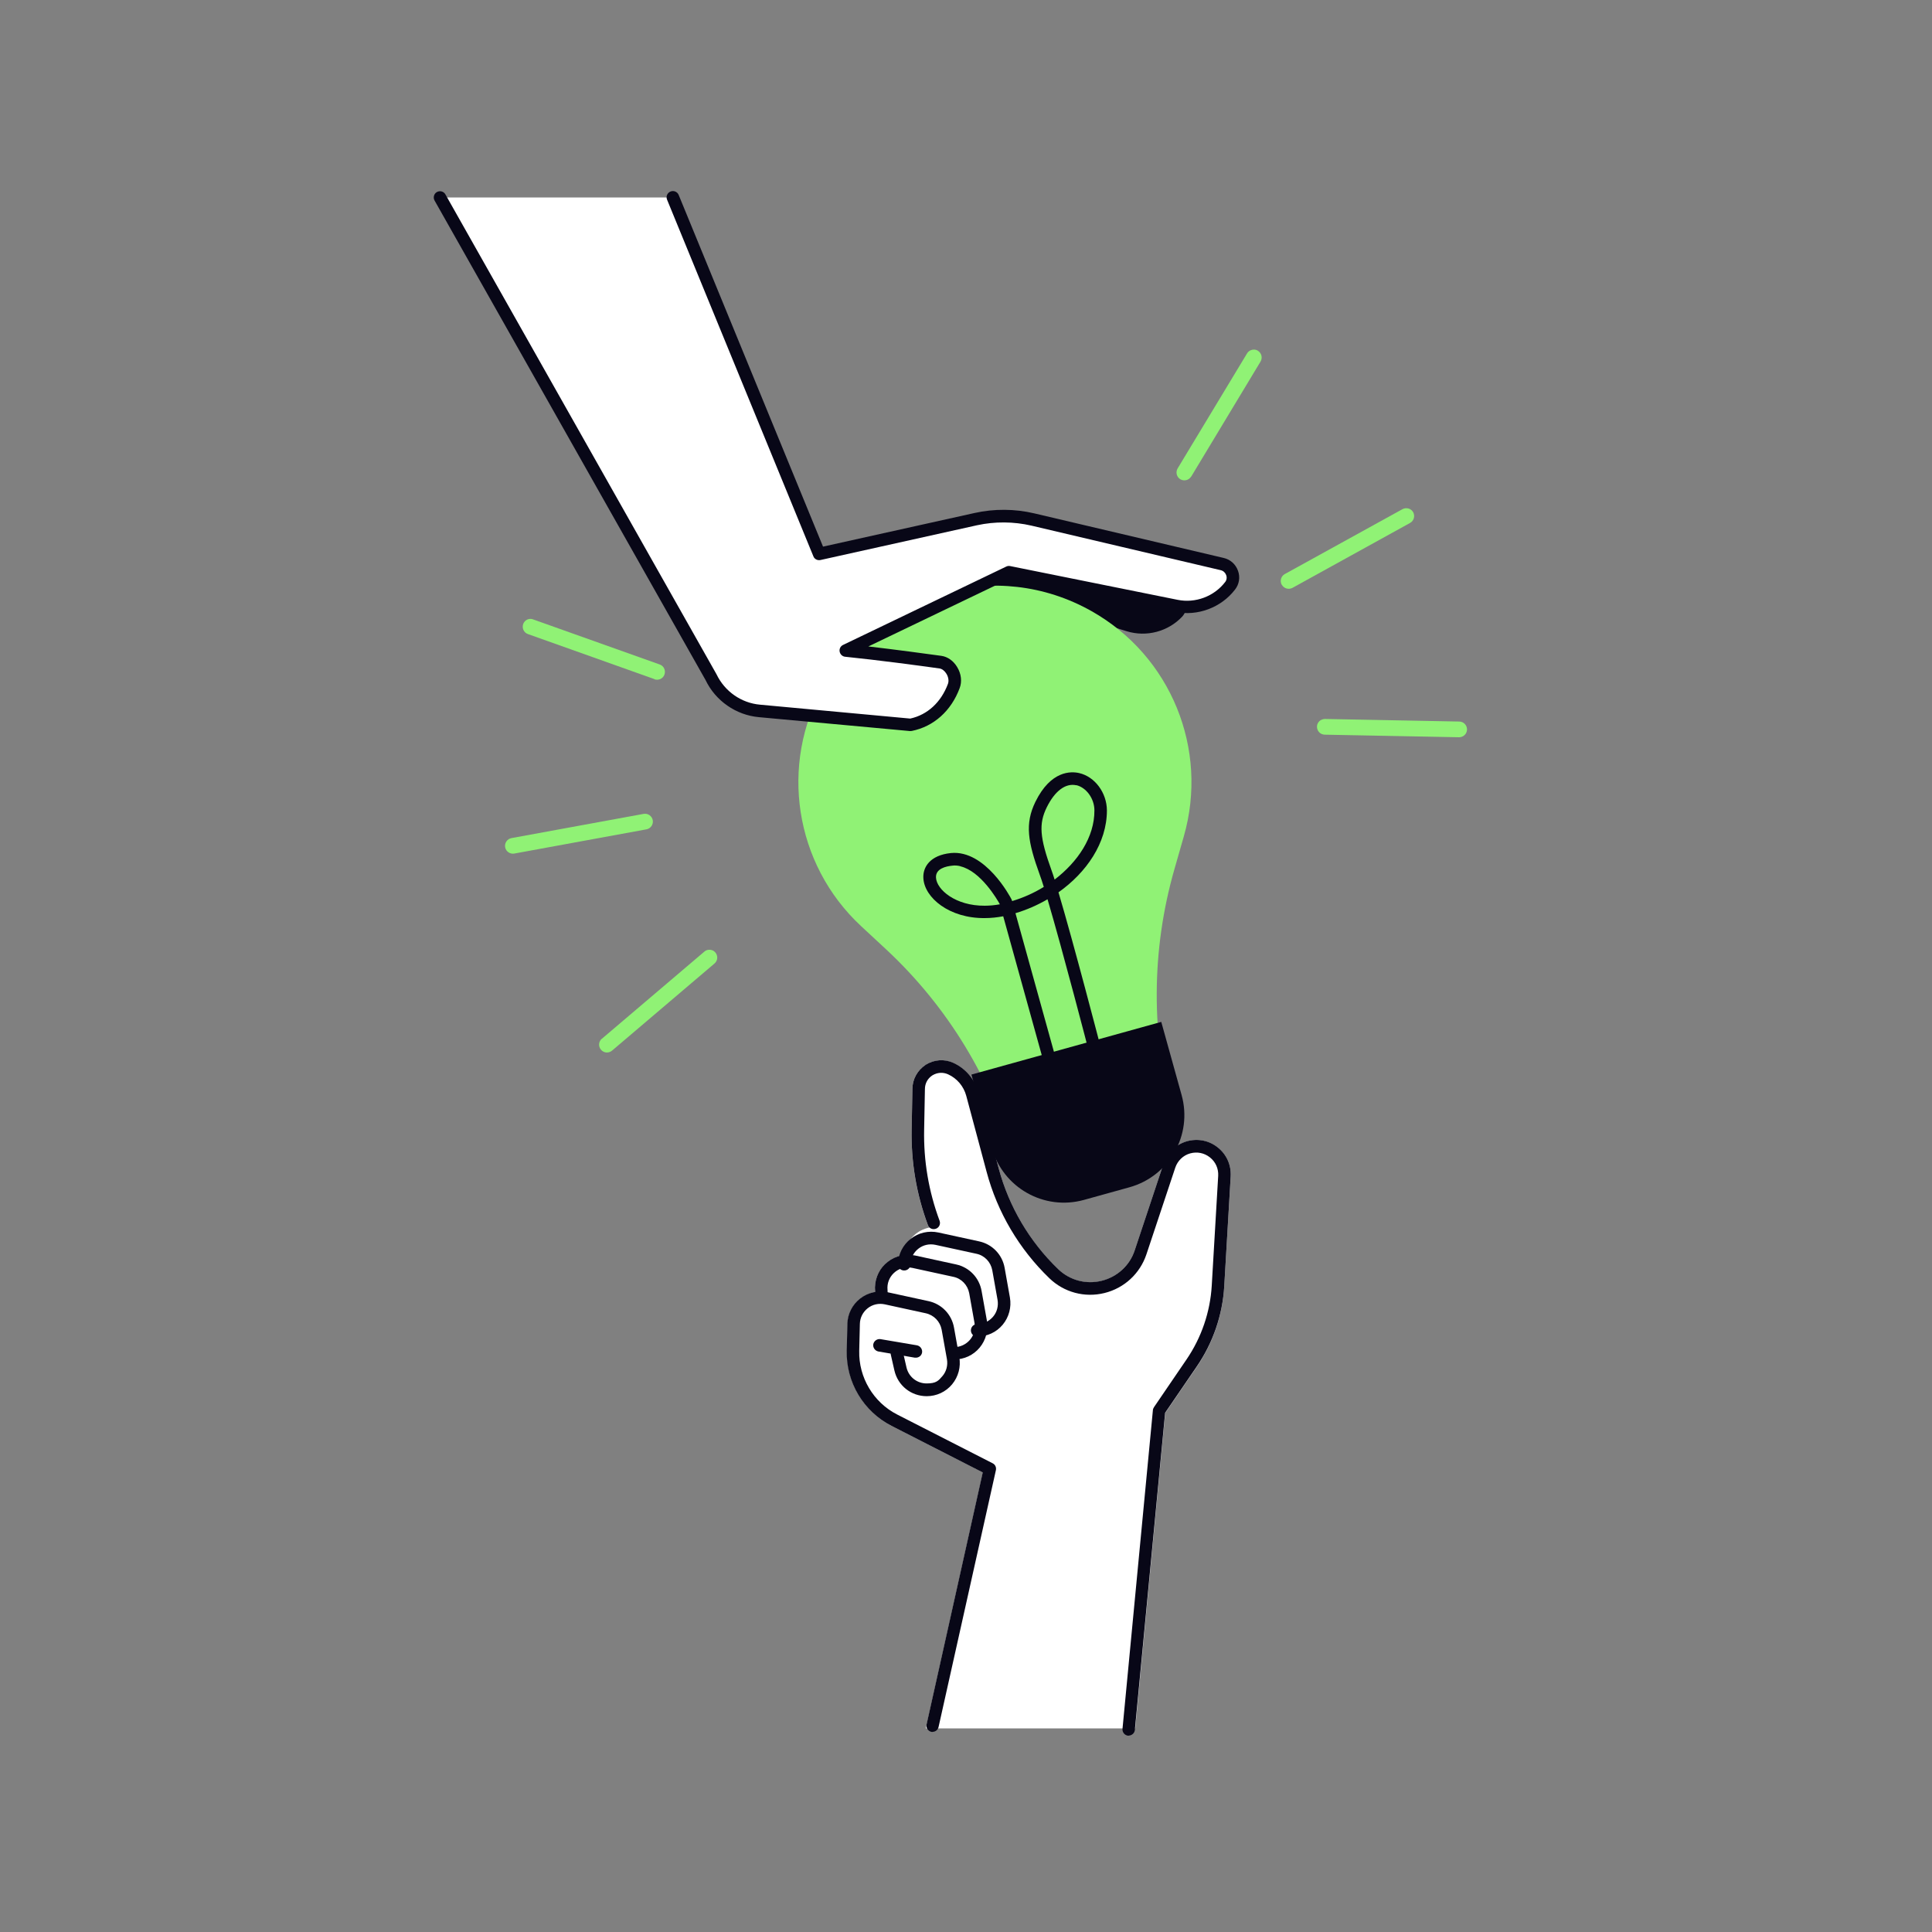 <?xml version="1.0" encoding="UTF-8"?>
<svg id="_Layer_" data-name=" Layer " xmlns="http://www.w3.org/2000/svg" version="1.1" viewBox="0 0 1500 1500">
  <rect x="0" y="0" width="1500" height="1500" fill="#808080" stroke="none"/>
  <defs>
    <style>
      .cls-1 {
        fill: #90f275;
      }

      .cls-1, .cls-2, .cls-3 {
        stroke-width: 0px;
      }

      .cls-2 {
        fill: #080717;
      }

      .cls-3 {
        fill: #fff;
      }
    </style>
  </defs>
  <g>
    <path class="cls-1" d="M1133,560.2l-104.3-2c-1.1,0-2.1.3-3.1.8-1.8,1-3.1,3-3.1,5.2,0,3.4,2.6,6.1,6,6.2l104.3,2c3.4,0,6.1-2.6,6.2-6,0-3.4-2.6-6.1-6-6.2Z"/>
    <path class="cls-1" d="M995.2,454c1.6,2.9,5.3,4,8.3,2.4l91.3-50.4c2.9-1.6,4-5.3,2.4-8.3-1.6-2.9-5.3-4-8.3-2.4l-91.4,50.4c-2.9,1.6-4,5.3-2.4,8.3Z"/>
    <path class="cls-1" d="M924.8,370.1l53.9-89.4c1.7-2.9.8-6.6-2.1-8.4-1.9-1.2-4.2-1.1-6.1-.1-.9.5-1.7,1.2-2.3,2.2l-53.9,89.3c-1.7,2.9-.8,6.6,2.1,8.4,2.9,1.7,6.6.8,8.4-2.1Z"/>
  </g>
  <g>
    <path class="cls-1" d="M467.4,806.4l79.5-67.6c.8-.7,1.8-1.2,2.8-1.3,2.1-.4,4.3.3,5.7,2,2.2,2.6,1.9,6.4-.7,8.6l-79.5,67.6c-2.6,2.2-6.4,1.9-8.6-.7-2.2-2.6-1.9-6.4.7-8.6Z"/>
    <path class="cls-1" d="M506.8,636.8c.6,3.3-1.6,6.5-4.9,7.1l-102.6,18.8c-3.3.6-6.5-1.6-7.1-4.9-.6-3.3,1.6-6.5,4.9-7.1l102.6-18.8c3.3-.6,6.5,1.6,7.1,4.9Z"/>
    <path class="cls-1" d="M508.2,527.3l-98.3-35c-3.2-1.1-4.8-4.6-3.7-7.8.8-2.1,2.6-3.6,4.6-3.9,1-.2,2.1-.1,3.1.3l98.3,35c3.2,1.1,4.8,4.6,3.7,7.8-1.1,3.2-4.6,4.8-7.8,3.7Z"/>
  </g>
  <path class="cls-3" d="M692.2,1107l70.9,36.2-44.3,198.7h162.6l23.3-244.9,24.6-36c12.6-18.5,19.9-40,21.2-62.3l5-85.2c.5-8.8-3.1-17-10-22.5-6.9-5.5-15.7-7.3-24.1-4.8-8.5,2.4-15.2,8.9-18,17.3l-22.4,67.3c-4,11.9-13.6,20.7-25.7,23.7-12.2,3-24.8-.4-33.8-9.1-22.2-21.4-38.1-48.4-46.1-78.1l-15.8-59c-2.7-10.2-9.8-18.6-19.4-23-7-3.2-15-2.7-21.5,1.5-6.5,4.1-10.3,11.2-10.3,18.8l-.6,31.3c-.5,25.5,3.7,50.5,12.6,74.3.3.8.8,1.3,1.3,1.8-3.8.8-7.5,2.4-10.6,4.9-5.3,4.2-8.7,10.1-9.6,16.7-4.4.6-8.7,2.4-12.3,5.2-6.1,4.8-9.7,11.9-9.9,19.9v3.5c-4,.7-7.9,2.4-11.3,5.1-6.1,4.8-9.7,11.9-9.9,19.6l-.5,20.9c-.6,24.3,13,47.2,34.7,58.3h0Z"/>
  <path class="cls-2" d="M756.2,431.6l100.6,53.1c6.9,3.6,7.7,13.2,1.5,17.9-12.7,9.8-29.8,11.5-44.2,4.5l-117.9-57.5,60-18h0Z"/>
  <path class="cls-2" d="M805.9,424.4l107.6,36.9c7.4,2.5,9.7,11.8,4.3,17.5-11,11.6-27.7,16-43,11.3l-125.4-38.6,56.5-27.1h0Z"/>
  <g>
    <path class="cls-1" d="M639.6,532.2h0c-34.7,61.4-22.8,138.7,28.9,186.8l19.5,18.1c47.8,44.5,82.3,101.3,99.8,164.2l1.4,5.1,123.2-34.2-1.4-5.1c-17.5-62.9-17.2-129.4.8-192.2l7.3-25.5c19.5-67.9-10.1-140.2-71.6-174.9h0c-73.4-41.5-166.5-15.6-207.9,57.7h0Z"/>
    <path class="cls-2" d="M876.9,921.8l-35.3,9.8c-31,8.6-63-9.5-71.6-40.5l-15.8-56.8,147.4-40.9,15.8,56.8c8.6,31-9.5,63-40.5,71.6h0Z"/>
    <path class="cls-2" d="M813.8,827.6c-1.7-.4-3.1-1.7-3.6-3.4l-31.3-112.8c-4.8.9-9.6,1.4-14.3,1.4-27.5.3-46.9-15.8-47.7-31-.5-8.3,4.9-17.8,21.4-19.5,26.7-2.6,46.1,34.1,46.9,35.7.2.3.3.6.4.9l.2.7c8.4-2.5,16.8-6.2,24.6-11-1.2-3.9-2.3-7.2-3.2-9.6-9.1-25.2-11.7-39.3-3.3-56.5,12-24.4,27.7-23.7,33.9-22.3,12.3,2.8,21.5,15.3,21.6,29,0,25.4-16,48.3-37.6,63.6,11.7,39.3,32,117.3,33,121.2.7,2.6-.9,5.2-3.5,5.9-2.6.7-5.2-.9-5.9-3.5-.2-.9-20.2-77.9-32.1-118.2-7.9,4.6-16.4,8.3-24.9,10.8l31.2,112.4c.7,2.6-.8,5.3-3.4,6-.8.2-1.6.2-2.4,0h0ZM745.6,672.5c-2.1-.5-4.2-.7-6.3-.4-4.9.5-13,2.3-12.6,9.3.5,9.3,15.2,22,37.9,21.8,3.8,0,7.8-.4,11.7-1.1-2.1-3.8-14.9-25.8-30.7-29.5h0ZM835.7,609.7h0c-8.3-1.9-16.7,4.3-23,17.1-6.3,12.8-5.5,23.4,3.7,48.9.7,1.9,1.5,4.3,2.4,7.2,17.9-13.7,31-32.9,30.9-53.7,0-9.1-6.2-17.7-14-19.6h0Z"/>
  </g>
  <path class="cls-2" d="M876.4,1347.6c-.2,0-.3,0-.5,0-2.7-.3-4.6-2.6-4.4-5.3l23.6-247.4c0-.8.4-1.6.8-2.3l25.3-37.1c11.6-17,18.4-36.9,19.6-57.4l5-85.2c.3-5.6-2-10.8-6.4-14.3-4.4-3.5-10-4.6-15.4-3.1-5.4,1.5-9.7,5.7-11.5,11l-22.4,67.3c-5,15-17.2,26.3-32.6,30.1-15.4,3.8-31.4-.5-42.8-11.5-23.4-22.6-40.3-51.1-48.7-82.6l-15.8-59c-2-7.4-7.1-13.5-14.1-16.7-4-1.8-8.4-1.5-12.2.8-3.7,2.4-5.8,6.3-5.8,10.7l-.6,31.4c-.5,24.2,3.5,48,12,70.8.9,2.5-.3,5.3-2.9,6.2-2.5.9-5.3-.3-6.2-2.9-8.9-23.9-13.1-48.9-12.6-74.3l.6-31.3c0-7.6,3.9-14.6,10.3-18.8,6.5-4.1,14.5-4.7,21.5-1.5,9.6,4.4,16.7,12.8,19.4,23l15.8,59c8,29.7,23.9,56.7,46.1,78.1,9,8.7,21.6,12.1,33.8,9.1,12.1-3,21.8-11.8,25.7-23.7l22.4-67.3c2.8-8.4,9.5-14.8,18-17.3,8.5-2.4,17.2-.7,24.1,4.8,6.9,5.5,10.5,13.7,10,22.5l-5,85.2c-1.3,22.3-8.7,43.9-21.3,62.3l-24.6,36-23.5,246.2c-.2,2.5-2.4,4.4-4.8,4.4h0Z"/>
  <path class="cls-2" d="M724.2,1344.7c-.3,0-.7,0-1.1-.1-2.6-.6-4.3-3.2-3.7-5.8l43.6-195.6-70.9-36.2c-21.7-11.1-35.3-33.9-34.7-58.3l.5-20.9c.2-7.7,3.8-14.8,9.9-19.6,6.1-4.8,13.9-6.5,21.4-4.9l31.7,6.9c10.2,2.2,18,10.3,19.8,20.6l4.1,22.9c1.3,7.5-.7,15.2-5.6,21.1-4.9,5.9-12.1,9.2-19.7,9.2-12.1,0-22.4-8.2-25.1-20l-2.8-12.3c-.6-2.6,1-5.2,3.6-5.8,2.6-.6,5.2,1,5.8,3.6l2.8,12.2c1.7,7.3,8.1,12.4,15.6,12.4s9.2-2.1,12.3-5.7,4.3-8.4,3.5-13.1l-4.1-22.9c-1.2-6.4-6-11.4-12.4-12.8l-31.7-6.9c-4.7-1-9.5,0-13.3,3-3.8,3-6,7.4-6.1,12.2l-.5,20.9c-.5,20.6,11,40,29.4,49.4l74.2,37.9c2,1,3,3.2,2.5,5.4l-44.5,199.3c-.5,2.3-2.5,3.8-4.7,3.8h0Z"/>
  <path class="cls-2" d="M740.8,1055.7c-2.7,0-4.9-2.2-4.9-4.9s2.2-4.9,4.9-4.9c4.8,0,9.2-2.1,12.3-5.7s4.3-8.4,3.5-13.1l-4.1-23c-1.2-6.4-6-11.5-12.4-12.8l-31.7-6.9c-4.7-1-9.5,0-13.3,3-3.8,3-6,7.4-6.1,12.2l.3,7.4c0,2.7-2,4.9-4.7,5-2.8.1-4.9-2-5-4.7l-.3-7.7c.2-8,3.8-15.2,9.9-19.9,6.1-4.8,13.9-6.5,21.4-4.9l31.7,6.9c10.2,2.2,18,10.3,19.8,20.6l4.1,22.9c1.3,7.5-.7,15.2-5.6,21.1-4.9,5.9-12.1,9.2-19.8,9.2h0Z"/>
  <path class="cls-2" d="M758.7,1037.8c-2.7,0-4.9-2.2-4.9-4.9s2.2-4.9,4.9-4.9c4.8,0,9.2-2.1,12.3-5.7s4.3-8.4,3.5-13.1l-4.1-23c-1.2-6.4-6-11.5-12.4-12.8l-31.7-6.9c-4.7-1-9.5,0-13.3,3-3.8,3-6,7.4-6.1,12.2,0,2.7-2.4,4.8-5,4.7-2.7,0-4.8-2.3-4.7-5,.2-7.7,3.8-14.8,9.9-19.6,6.1-4.8,13.9-6.5,21.4-4.9l31.7,6.9c10.2,2.2,18,10.3,19.8,20.6l4.1,23c1.3,7.5-.7,15.2-5.6,21.1-4.9,5.9-12.1,9.2-19.8,9.2h0Z"/>
  <path class="cls-2" d="M711.1,1054.1c-.3,0-.5,0-.8,0l-28.3-4.8c-2.6-.5-4.4-3-4-5.6.5-2.6,3-4.4,5.6-4l28.3,4.8c2.6.5,4.4,3,4,5.6-.4,2.4-2.5,4-4.8,4h0Z"/>
  <g>
    <path class="cls-3" d="M522.5,153.3l113.6,276.9,121.6-27c14.6-3.2,29.8-3.1,44.4.3l147,34.6c7.5,1.8,10.8,10.7,6.1,16.8-9.8,12.7-26,18.8-41.7,15.6l-130-26.2-126.6,60.8c24.9,2.5,55.2,6.6,73.5,9.1,7.5,1,13.1,11,10.3,18.4-6,16.2-18.2,27.2-33.6,30.2l-117.4-10.8c-16.2-1.5-30.5-11.4-37.5-26.1l-210.5-372.6h180.9Z"/>
    <path class="cls-2" d="M707.1,567.6c-.2,0-.3,0-.5,0l-117.4-10.8c-17.8-1.6-33.7-12.7-41.4-28.8l-210.4-372.3c-1.3-2.3-.5-5.3,1.8-6.6,2.4-1.3,5.3-.5,6.6,1.8l210.5,372.6c6.4,13.4,19.3,22.3,33.7,23.6l116.7,10.8c13.4-2.9,24-12.7,29.3-27,.8-2.2.4-5.2-1.2-7.8-1.4-2.3-3.4-3.8-5.3-4.1-16.4-2.3-47.8-6.5-73.3-9.1-2.2-.2-3.9-1.9-4.3-4-.4-2.1.7-4.3,2.7-5.2l126.6-60.8c1-.5,2-.6,3.1-.4l130,26.2c13.8,2.8,28.3-2.6,36.9-13.8,1.2-1.5,1.5-3.5.8-5.4-.7-1.9-2.2-3.3-4.2-3.8l-147-34.6c-13.8-3.2-28.4-3.3-42.2-.3l-121.6,27c-2.3.5-4.7-.7-5.5-2.9l-113.6-276.9c-1-2.5.2-5.3,2.7-6.3,2.5-1,5.3.2,6.3,2.6l112.1,273.1,117.6-26.1c15.2-3.4,31.3-3.3,46.5.3l147,34.6c5.2,1.2,9.3,4.9,11.1,10,1.8,5,.9,10.4-2.3,14.5-10.8,14.1-29.1,20.9-46.5,17.4l-128.4-25.9-109.8,52.7c21.4,2.5,43.7,5.5,56.7,7.3,4.9.7,9.4,3.9,12.3,8.8,3.1,5.1,3.8,11.2,1.9,16.2-6.6,17.8-20.2,29.9-37.2,33.3-.3,0-.6,0-.9,0h0Z"/>
  </g>
</svg>